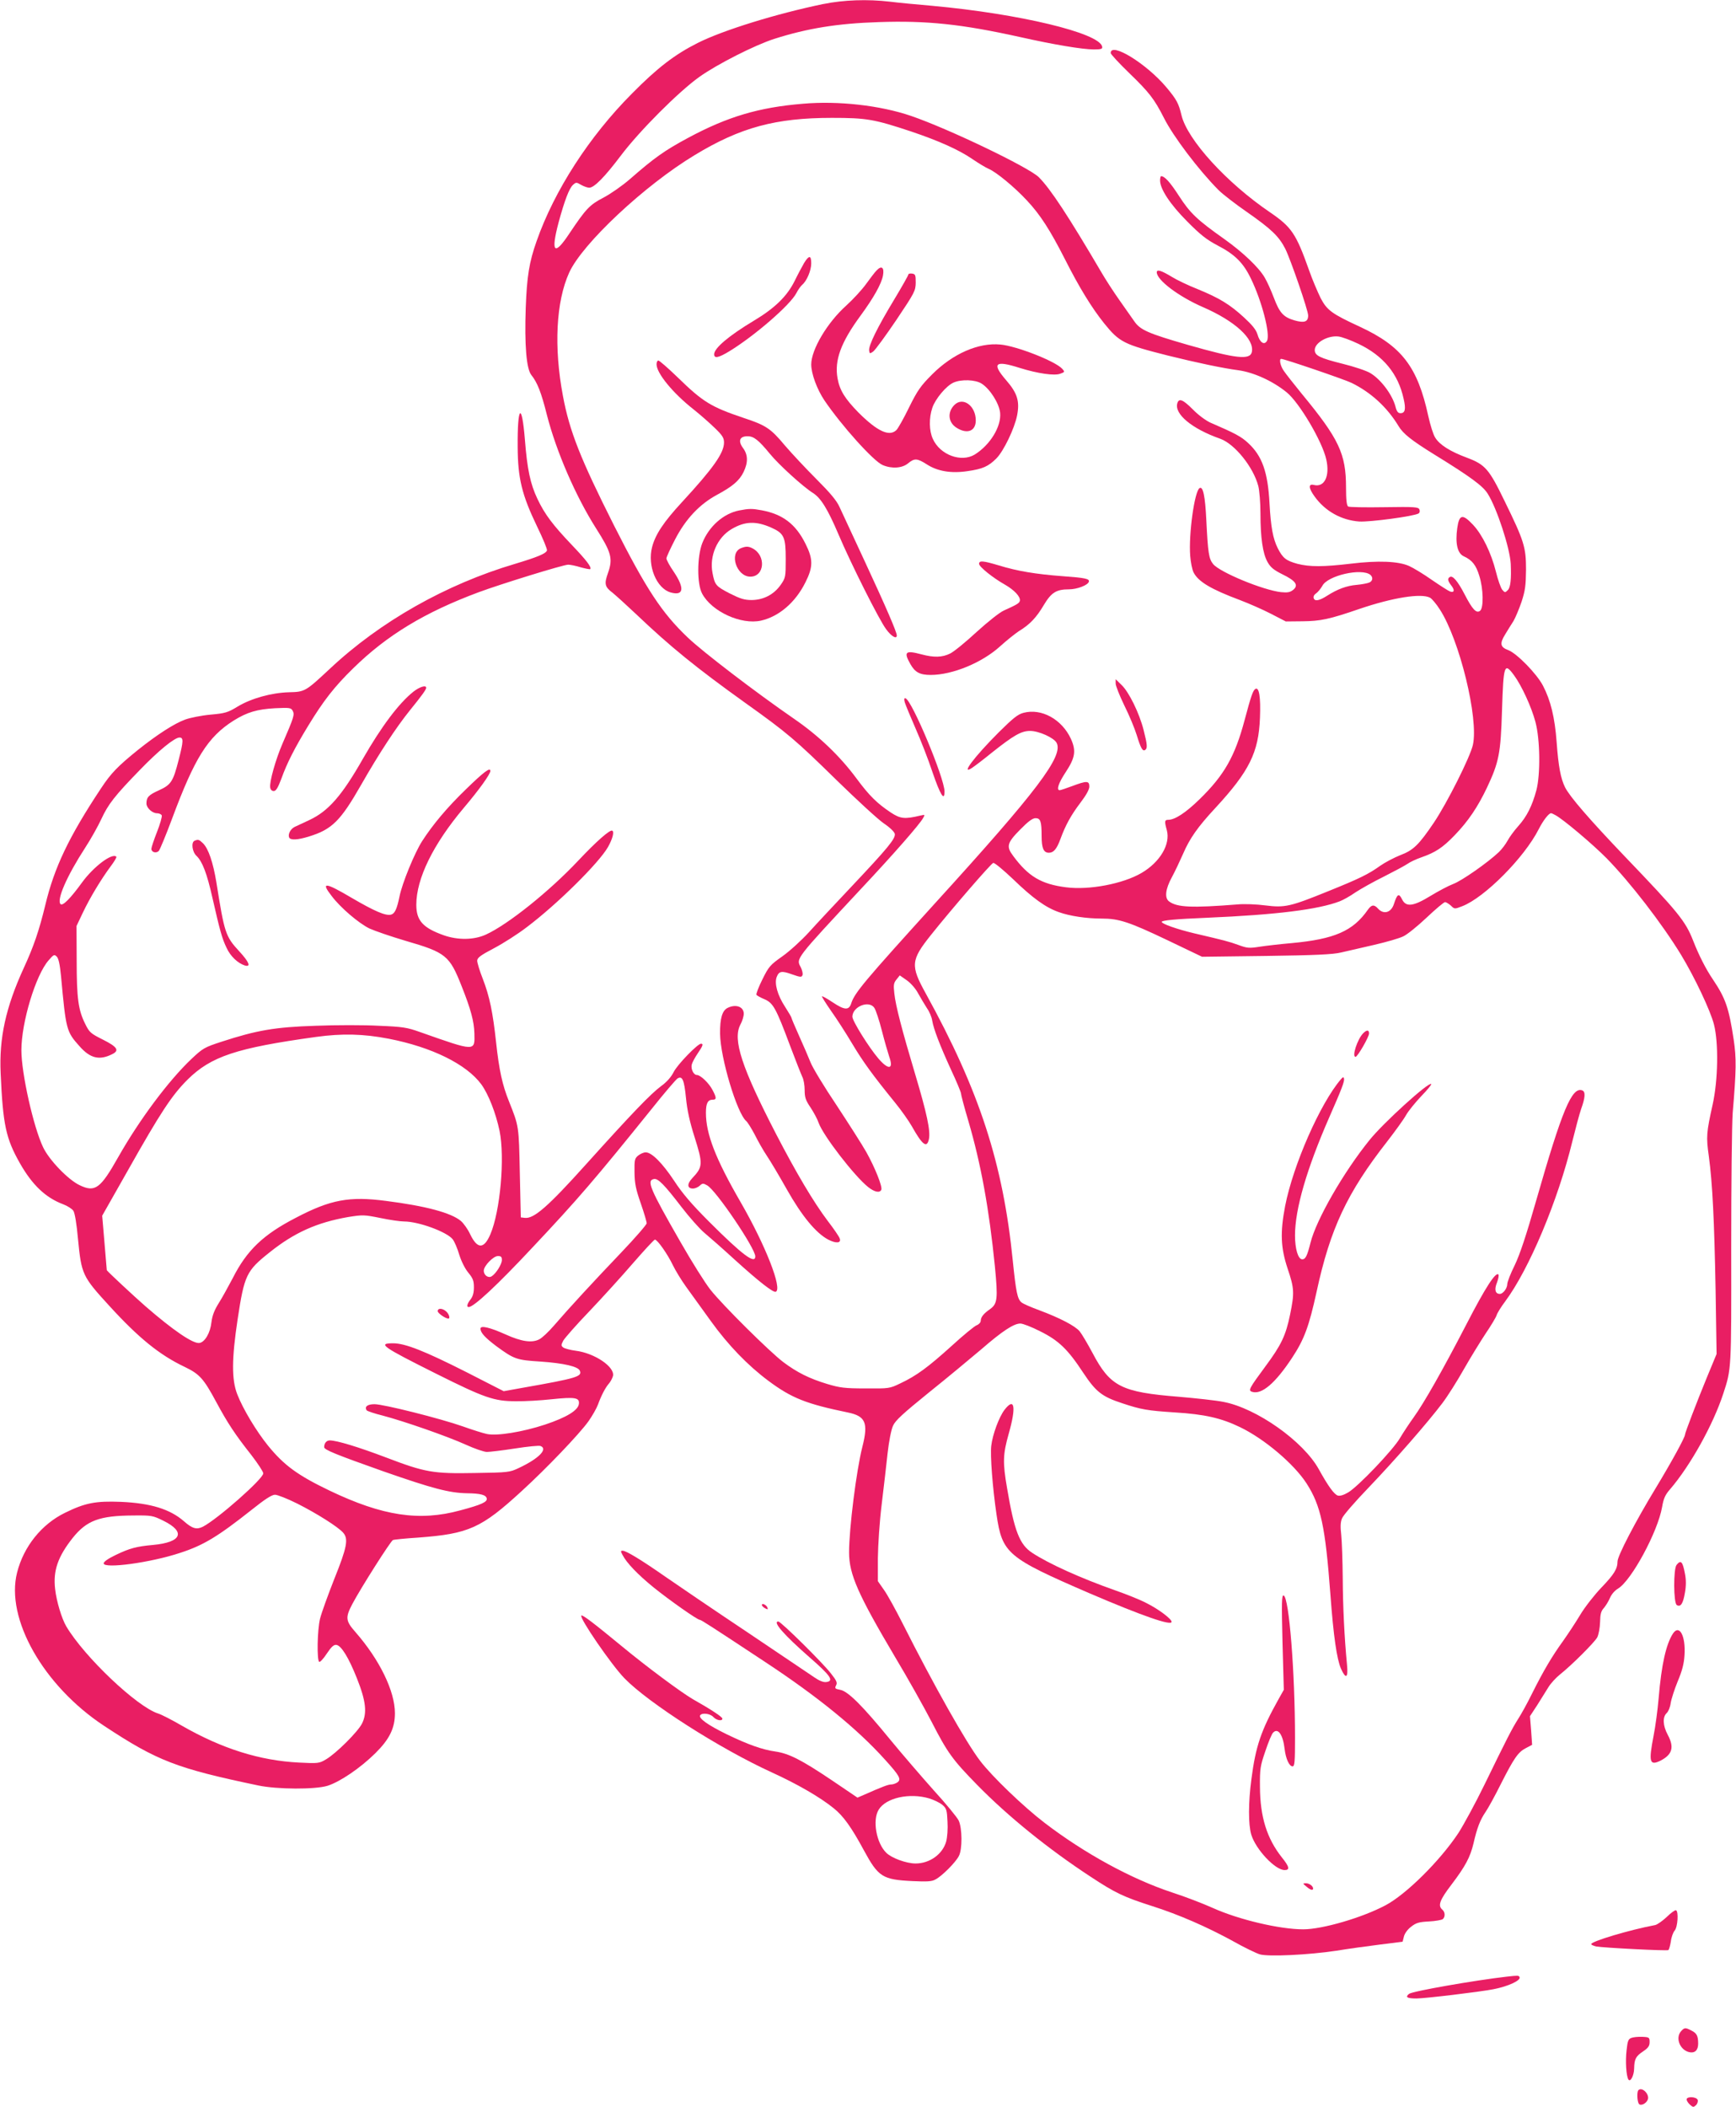 <?xml version="1.0" standalone="no"?>
<!DOCTYPE svg PUBLIC "-//W3C//DTD SVG 20010904//EN"
 "http://www.w3.org/TR/2001/REC-SVG-20010904/DTD/svg10.dtd">
<svg version="1.0" xmlns="http://www.w3.org/2000/svg"
 width="1055pt" height="1280pt" viewBox="0 0 1055 1280"
 preserveAspectRatio="xMidYMid meet">
<g transform="translate(0,1280) scale(0.1,-0.1)"
fill="#e91e63" stroke="none">
<path d="M5005 12776 c-285 -59 -610 -159 -765 -237 -139 -70 -244 -150 -400
-308 -259 -260 -471 -588 -579 -896 -45 -127 -59 -214 -66 -405 -8 -225 4
-371 34 -408 36 -45 60 -104 95 -244 57 -222 175 -493 298 -687 93 -146 104
-184 73 -271 -24 -67 -20 -85 28 -121 23 -19 87 -77 142 -129 208 -198 363
-324 663 -539 257 -183 308 -227 557 -471 121 -118 249 -236 285 -261 39 -26
66 -53 68 -65 4 -29 -43 -86 -259 -315 -101 -107 -220 -234 -264 -283 -44 -48
-116 -114 -160 -145 -75 -53 -83 -62 -122 -141 -23 -46 -39 -88 -36 -93 3 -5
25 -17 49 -27 53 -23 70 -54 156 -284 33 -88 67 -173 74 -188 8 -15 14 -51 14
-80 0 -44 6 -62 36 -106 19 -29 42 -71 49 -93 28 -78 217 -323 301 -390 39
-31 71 -37 80 -16 7 20 -38 133 -91 228 -26 46 -108 174 -181 285 -74 110
-145 227 -158 260 -13 32 -44 105 -70 162 -25 56 -46 105 -46 109 0 4 -18 34
-39 67 -46 70 -66 142 -51 181 14 36 30 39 94 16 51 -18 58 -18 63 -4 3 9 -2
30 -11 48 -29 53 -33 47 366 475 201 214 359 395 378 431 12 21 11 21 -16 15
-96 -23 -122 -20 -180 18 -84 56 -131 102 -208 206 -102 138 -231 261 -381
364 -232 160 -554 406 -645 493 -158 150 -252 293 -449 682 -203 403 -270 571
-310 786 -56 296 -42 573 38 749 80 176 458 530 763 714 277 168 492 226 833
226 212 0 257 -8 483 -83 166 -56 287 -110 368 -165 38 -26 84 -54 103 -62 45
-19 156 -110 232 -192 80 -85 141 -180 230 -355 88 -174 163 -296 239 -391 93
-115 119 -128 388 -196 174 -43 334 -77 427 -89 94 -13 209 -65 294 -134 77
-62 217 -299 241 -408 23 -101 -11 -171 -75 -155 -35 9 -33 -19 4 -70 64 -89
162 -144 271 -152 65 -4 334 32 361 49 7 4 9 15 5 24 -6 15 -26 17 -214 14
-114 -2 -213 0 -219 4 -9 6 -13 41 -13 115 0 205 -42 295 -269 570 -48 59 -97
121 -109 139 -21 29 -30 73 -16 73 19 0 385 -125 428 -146 118 -58 216 -148
285 -262 28 -47 79 -87 216 -172 221 -136 297 -192 326 -239 55 -86 135 -330
140 -426 4 -92 -1 -144 -18 -160 -16 -16 -18 -16 -34 3 -9 12 -26 60 -38 109
-29 115 -82 224 -139 285 -64 68 -84 64 -96 -20 -13 -93 1 -153 39 -171 51
-23 75 -53 95 -119 25 -79 27 -194 5 -212 -22 -18 -46 6 -94 99 -42 81 -73
117 -90 106 -16 -9 -13 -24 9 -52 22 -28 18 -45 -8 -36 -9 3 -59 35 -110 70
-51 36 -114 74 -139 85 -65 29 -188 34 -353 14 -169 -20 -250 -20 -325 -1 -69
19 -89 34 -120 95 -29 58 -42 128 -50 273 -10 190 -45 288 -130 366 -42 39
-77 58 -230 124 -28 13 -74 47 -106 80 -60 60 -84 70 -94 38 -20 -65 87 -155
260 -216 88 -31 202 -172 232 -288 7 -28 13 -103 13 -167 0 -146 14 -243 43
-294 18 -32 37 -48 89 -74 83 -40 101 -67 67 -95 -19 -15 -34 -18 -74 -14
-109 12 -373 121 -413 171 -26 33 -31 67 -41 266 -7 147 -20 208 -41 195 -31
-19 -67 -281 -57 -411 3 -40 12 -85 21 -102 29 -56 107 -102 281 -167 55 -21
140 -58 190 -84 l89 -46 101 1 c109 1 163 12 346 75 203 69 377 97 430 68 11
-6 38 -38 59 -71 120 -185 237 -663 201 -823 -17 -75 -157 -353 -237 -472 -92
-136 -125 -168 -205 -198 -37 -15 -91 -43 -121 -64 -71 -51 -126 -78 -317
-155 -229 -93 -263 -101 -381 -86 -52 7 -129 10 -170 6 -278 -22 -366 -18
-415 18 -29 21 -23 75 17 148 19 35 49 99 68 142 40 93 89 163 196 278 206
223 263 337 271 548 5 125 -5 189 -28 175 -15 -10 -26 -42 -65 -188 -59 -222
-124 -336 -275 -483 -83 -81 -149 -124 -189 -124 -23 0 -24 -9 -9 -63 23 -85
-41 -194 -154 -260 -113 -66 -318 -105 -458 -87 -151 19 -230 66 -322 191 -43
57 -37 79 42 159 49 50 76 70 94 70 30 0 37 -19 37 -108 0 -74 12 -102 44
-102 29 0 48 22 71 85 30 82 64 144 121 219 35 46 54 80 54 98 0 36 -16 36
-104 3 -37 -14 -71 -25 -76 -25 -22 0 -7 44 36 109 58 88 65 130 32 203 -55
119 -179 187 -288 158 -35 -9 -64 -33 -150 -118 -151 -151 -236 -265 -162
-216 15 10 68 50 117 90 136 108 181 134 235 134 53 0 144 -41 161 -72 43 -80
-116 -291 -737 -973 -428 -472 -491 -546 -511 -610 -14 -43 -40 -42 -112 6
-34 23 -64 39 -66 37 -2 -2 23 -42 55 -88 33 -46 91 -136 129 -200 67 -112
124 -190 262 -360 36 -44 81 -108 100 -141 65 -116 92 -135 104 -79 11 49 -13
159 -82 390 -82 274 -120 420 -128 495 -6 52 -4 64 13 85 l20 25 43 -30 c24
-17 54 -51 69 -80 15 -27 39 -67 53 -89 15 -21 29 -54 32 -75 9 -53 46 -149
114 -298 34 -72 61 -138 61 -145 0 -8 20 -84 45 -168 76 -259 126 -533 161
-882 19 -196 16 -228 -29 -260 -40 -28 -56 -48 -57 -71 0 -10 -11 -22 -24 -27
-14 -5 -82 -61 -153 -126 -143 -129 -213 -181 -311 -227 -66 -32 -69 -32 -212
-31 -127 0 -156 4 -233 27 -109 33 -183 70 -267 133 -81 61 -368 345 -443 440
-31 39 -113 169 -182 290 -186 324 -207 373 -161 382 25 5 63 -34 166 -168 49
-64 113 -136 142 -160 29 -24 112 -97 183 -162 149 -135 233 -200 249 -195 43
15 -62 283 -214 546 -152 263 -210 413 -210 541 0 58 11 80 42 80 23 0 23 12
-2 59 -21 41 -73 91 -95 91 -20 0 -38 37 -31 64 3 12 19 42 36 67 32 47 36 59
20 59 -20 0 -143 -126 -166 -172 -15 -30 -43 -62 -77 -86 -65 -49 -173 -161
-455 -474 -231 -257 -317 -332 -372 -326 l-25 3 -6 270 c-6 287 -5 282 -66
435 -40 99 -60 190 -78 357 -20 185 -40 281 -81 387 -19 48 -34 98 -34 110 0
18 20 33 102 76 57 30 146 87 198 127 185 139 439 390 495 488 27 48 39 92 26
99 -13 9 -98 -66 -207 -182 -175 -186 -427 -388 -561 -449 -72 -33 -169 -35
-257 -4 -126 45 -166 89 -166 185 0 159 102 367 288 588 95 112 162 206 162
225 0 24 -39 -5 -148 -111 -114 -110 -202 -215 -267 -316 -45 -70 -121 -255
-137 -335 -16 -78 -29 -105 -52 -111 -33 -8 -100 21 -237 101 -164 97 -191 99
-124 13 54 -72 165 -166 230 -198 33 -15 132 -49 220 -75 245 -71 267 -89 341
-277 55 -138 75 -212 77 -286 3 -110 7 -110 -328 8 -81 29 -106 33 -252 39
-89 5 -262 5 -385 0 -247 -8 -357 -27 -572 -97 -104 -34 -113 -39 -184 -106
-138 -131 -315 -368 -443 -594 -109 -193 -141 -217 -236 -171 -69 33 -184 152
-221 230 -59 123 -132 450 -132 589 0 170 87 457 165 546 31 36 35 38 50 23
11 -11 19 -47 26 -120 30 -324 32 -335 112 -424 65 -74 121 -88 200 -48 44 22
30 44 -58 88 -74 37 -82 44 -107 95 -42 84 -52 154 -52 385 l-1 210 38 80 c43
91 112 205 170 283 22 29 37 55 34 58 -25 25 -138 -60 -208 -156 -71 -98 -118
-145 -131 -132 -25 25 37 169 150 343 34 52 78 131 98 174 41 89 81 141 234
298 114 118 211 197 241 197 25 0 24 -23 -5 -135 -34 -133 -46 -152 -121 -186
-62 -28 -75 -42 -75 -80 0 -26 35 -59 64 -59 13 0 26 -6 29 -13 3 -7 -10 -53
-29 -101 -19 -48 -34 -94 -34 -102 0 -21 29 -29 45 -13 7 8 43 95 80 194 138
371 217 498 375 598 82 51 143 69 252 75 89 4 97 3 107 -16 12 -23 8 -37 -63
-201 -41 -95 -79 -230 -74 -264 2 -14 10 -22 22 -22 13 0 25 19 46 75 34 95
81 187 164 323 92 151 159 237 273 348 205 201 435 340 763 462 135 50 514
167 543 167 13 0 47 -7 76 -16 29 -8 55 -13 58 -11 10 11 -24 55 -112 147
-117 123 -165 187 -209 280 -43 90 -62 180 -76 359 -19 234 -46 207 -44 -44 1
-191 26 -292 118 -483 36 -74 63 -139 60 -146 -7 -19 -58 -40 -194 -81 -419
-124 -819 -350 -1125 -637 -148 -138 -152 -141 -249 -143 -106 -3 -229 -37
-312 -87 -59 -36 -75 -41 -165 -49 -55 -5 -124 -19 -154 -30 -66 -24 -171 -92
-285 -183 -125 -101 -165 -142 -227 -236 -195 -294 -283 -480 -337 -705 -38
-157 -71 -254 -132 -386 -109 -238 -150 -425 -140 -639 14 -314 32 -396 117
-546 75 -132 156 -209 262 -249 27 -10 55 -28 63 -40 9 -14 20 -81 28 -171 21
-215 26 -227 190 -406 178 -195 306 -299 458 -371 91 -44 115 -70 193 -215 69
-128 114 -196 212 -320 40 -52 73 -102 73 -112 0 -33 -278 -278 -367 -324 -38
-19 -64 -12 -115 33 -85 74 -202 110 -383 118 -154 6 -217 -6 -341 -67 -141
-69 -250 -204 -290 -362 -72 -280 160 -689 529 -932 323 -213 440 -258 937
-362 116 -24 343 -25 420 -2 76 24 200 108 291 198 86 85 119 152 119 243 0
134 -93 325 -240 493 -60 68 -62 88 -19 170 53 100 233 383 247 389 7 3 77 10
155 15 306 23 382 57 628 283 150 137 349 345 405 423 24 34 50 80 58 102 20
55 45 103 66 127 10 11 21 32 25 46 14 55 -112 140 -227 154 -31 4 -65 13 -74
19 -15 11 -15 15 -1 42 9 16 80 97 159 179 79 83 198 214 266 293 68 78 127
142 132 142 15 0 77 -88 109 -155 16 -33 53 -94 83 -135 30 -41 96 -133 148
-205 105 -146 225 -270 350 -363 141 -105 230 -140 482 -192 108 -22 126 -62
89 -208 -37 -145 -81 -498 -81 -642 0 -133 54 -255 281 -638 78 -130 177 -307
221 -392 96 -187 127 -230 277 -383 186 -190 432 -389 687 -556 150 -99 202
-124 374 -179 164 -52 335 -127 492 -213 69 -39 144 -75 165 -81 53 -15 297
-3 463 22 74 12 195 29 269 38 l135 17 8 32 c5 19 23 44 45 60 29 23 48 28
107 31 39 2 77 9 84 14 16 14 15 43 -3 58 -28 24 -16 58 56 152 85 112 114
167 134 251 21 92 40 142 73 190 16 23 57 98 91 166 82 162 107 198 154 222
l38 20 -6 87 -7 87 44 67 c23 37 54 86 68 109 14 23 45 57 70 77 73 58 210
195 227 226 8 16 16 57 17 92 1 49 6 68 23 86 11 13 28 40 37 61 9 22 29 45
49 57 81 48 242 345 268 496 9 52 19 74 48 107 123 143 262 392 324 582 49
150 49 141 48 880 0 395 4 754 9 825 22 261 23 331 6 445 -29 193 -50 252
-126 365 -43 63 -86 148 -120 235 -47 120 -89 172 -418 515 -210 220 -332 360
-361 418 -26 53 -40 124 -51 275 -11 148 -36 252 -83 342 -38 73 -160 197
-211 216 -49 18 -53 40 -19 95 15 25 38 62 51 82 12 21 34 73 49 117 22 68 26
98 27 195 0 136 -11 173 -131 418 -93 192 -117 220 -226 261 -105 39 -168 79
-195 123 -12 18 -30 77 -42 131 -65 299 -161 424 -415 542 -171 79 -200 100
-239 174 -18 37 -51 113 -71 171 -79 222 -106 261 -236 350 -264 179 -504 442
-539 591 -17 71 -29 94 -90 167 -120 144 -340 280 -340 210 0 -7 51 -62 114
-123 120 -116 151 -156 209 -270 57 -114 212 -318 332 -439 26 -26 104 -86
172 -133 149 -104 195 -148 234 -224 33 -67 139 -374 139 -405 0 -39 -23 -47
-83 -30 -68 20 -91 46 -126 139 -16 42 -40 96 -55 121 -36 62 -132 153 -244
233 -167 118 -209 158 -277 263 -55 85 -87 120 -109 120 -3 0 -6 -12 -6 -26 0
-52 62 -146 165 -249 80 -81 117 -110 185 -146 104 -54 156 -105 202 -201 67
-137 119 -339 98 -378 -16 -29 -44 -11 -58 39 -9 29 -32 57 -82 103 -86 79
-150 118 -282 172 -58 23 -127 56 -154 73 -66 40 -94 49 -94 29 0 -47 134
-148 282 -212 193 -84 311 -192 296 -271 -10 -51 -95 -42 -388 42 -243 70
-291 91 -327 144 -15 22 -56 80 -90 128 -34 48 -82 122 -106 163 -205 349
-313 513 -384 584 -61 60 -548 294 -776 372 -187 64 -442 93 -658 74 -268 -22
-458 -79 -695 -206 -147 -79 -207 -122 -356 -252 -46 -40 -118 -90 -160 -112
-85 -44 -107 -68 -207 -217 -93 -141 -115 -118 -66 67 36 132 64 206 87 227
19 17 21 17 50 0 16 -9 38 -17 49 -17 30 0 94 65 192 195 114 151 351 388 477
478 108 77 337 193 455 231 201 64 384 94 635 102 292 10 504 -12 860 -91 205
-46 379 -75 447 -75 46 0 54 3 51 17 -16 83 -505 200 -1033 248 -93 8 -209 19
-256 25 -137 16 -281 11 -404 -14z m3251 -2065 c151 -72 241 -182 274 -333 15
-64 9 -88 -19 -88 -15 0 -23 10 -31 42 -20 73 -90 165 -153 202 -23 14 -98 39
-167 56 -140 35 -170 50 -170 84 0 44 79 89 143 82 21 -2 77 -23 123 -45z m72
-1403 c17 -15 15 -36 -5 -46 -10 -5 -46 -12 -79 -15 -59 -5 -115 -25 -179 -66
-47 -30 -74 -35 -81 -16 -4 10 1 22 15 31 11 8 28 29 37 45 32 63 239 110 292
67z m873 -610 c47 -64 106 -193 130 -283 29 -107 31 -319 6 -415 -26 -96 -58
-160 -110 -218 -26 -29 -55 -69 -66 -90 -11 -20 -34 -51 -53 -69 -68 -64 -225
-174 -277 -193 -29 -11 -91 -44 -137 -72 -106 -65 -150 -70 -174 -20 -19 38
-29 32 -49 -30 -17 -52 -62 -65 -96 -28 -24 27 -40 25 -62 -6 -90 -130 -204
-179 -463 -203 -69 -6 -156 -16 -195 -22 -63 -10 -76 -9 -130 11 -58 21 -82
27 -270 71 -104 25 -195 57 -195 69 0 9 81 17 275 25 422 18 677 50 807 100
21 8 64 32 95 54 32 21 110 65 173 96 63 32 127 66 143 77 15 11 53 29 85 40
86 30 130 59 203 135 82 85 139 170 195 287 74 157 84 210 92 471 9 279 14
293 73 213z m252 -850 c47 -25 226 -176 310 -261 144 -147 337 -397 453 -587
83 -137 179 -340 200 -423 29 -113 25 -338 -8 -487 -38 -171 -40 -195 -23
-315 22 -163 33 -385 41 -815 l6 -385 -60 -145 c-60 -146 -132 -334 -132 -345
0 -17 -83 -168 -178 -325 -123 -202 -232 -412 -232 -445 0 -45 -21 -79 -98
-159 -43 -45 -101 -119 -129 -166 -28 -47 -76 -119 -105 -160 -66 -91 -119
-181 -187 -317 -28 -57 -66 -126 -85 -155 -39 -62 -69 -121 -204 -398 -55
-113 -127 -245 -159 -295 -112 -169 -318 -373 -443 -439 -143 -76 -385 -146
-500 -146 -143 0 -393 59 -550 130 -58 26 -169 69 -247 94 -248 82 -532 237
-775 423 -127 97 -320 282 -392 377 -84 109 -283 462 -470 833 -42 83 -93 176
-114 205 l-37 53 0 140 c1 80 10 219 23 325 12 102 29 242 36 311 8 73 22 144
33 168 14 32 60 74 218 202 110 88 253 207 318 262 129 112 198 157 238 157
15 0 69 -21 120 -47 113 -56 168 -109 262 -252 77 -116 114 -145 236 -185 117
-39 154 -45 321 -56 180 -11 281 -34 395 -89 148 -71 328 -223 405 -342 87
-135 114 -261 145 -674 19 -257 39 -392 64 -451 30 -67 45 -58 37 23 -16 166
-25 352 -26 528 -1 105 -5 222 -9 260 -6 51 -5 79 5 102 7 18 79 101 160 185
160 167 360 396 450 515 31 41 90 134 131 207 41 72 101 169 132 216 32 47 62
97 66 110 4 14 28 52 52 84 146 196 321 613 408 971 19 77 43 167 54 199 25
69 27 104 7 112 -63 24 -122 -116 -281 -671 -60 -210 -99 -327 -130 -391 -25
-50 -45 -102 -45 -114 0 -26 -26 -60 -45 -60 -28 0 -35 26 -18 68 9 23 13 46
9 50 -17 16 -79 -79 -194 -302 -145 -280 -257 -477 -321 -566 -26 -36 -63 -92
-82 -124 -41 -72 -256 -297 -316 -332 -27 -16 -50 -23 -63 -19 -22 7 -58 56
-115 159 -94 171 -379 372 -580 410 -44 9 -166 22 -270 31 -351 28 -418 62
-526 267 -30 56 -65 115 -78 131 -28 33 -120 81 -246 128 -49 18 -98 39 -108
48 -24 20 -33 64 -52 251 -59 591 -202 1032 -529 1625 -94 170 -91 202 32 356
122 153 365 434 378 437 8 2 62 -43 122 -100 119 -115 197 -171 277 -199 67
-24 168 -39 260 -39 105 0 166 -20 399 -131 l211 -101 390 5 c296 4 406 9 455
21 36 8 126 29 200 46 74 17 154 40 178 52 24 11 88 63 142 114 55 52 105 94
112 94 6 0 22 -10 35 -21 22 -22 23 -22 69 -4 136 52 378 296 465 468 27 53
61 97 75 97 3 0 15 -5 27 -12z m-4139 -1171 c8 -12 29 -74 45 -137 16 -63 37
-135 45 -159 28 -78 -4 -83 -66 -11 -58 68 -158 228 -158 254 1 62 102 102
134 53z m-2951 -187 c261 -51 471 -154 562 -277 44 -61 88 -174 111 -283 33
-164 4 -488 -56 -628 -39 -91 -79 -91 -123 1 -14 30 -39 65 -56 80 -60 50
-213 91 -456 122 -222 29 -336 8 -546 -102 -200 -103 -299 -198 -385 -368 -26
-49 -63 -117 -84 -150 -27 -43 -40 -76 -45 -117 -7 -65 -40 -121 -73 -126 -39
-6 -161 78 -327 222 -70 61 -232 212 -236 220 0 0 -6 75 -14 166 l-14 165 156
275 c200 355 268 457 363 552 143 141 296 192 780 259 160 22 288 19 443 -11z
m1806 -361 c7 -73 23 -145 51 -233 53 -168 52 -184 -13 -253 -33 -35 -31 -63
4 -63 13 0 31 8 41 17 17 16 22 16 46 2 53 -29 292 -382 292 -431 0 -50 -79 9
-281 211 -108 108 -163 173 -212 248 -71 107 -136 173 -173 173 -12 0 -32 -9
-45 -19 -22 -18 -24 -26 -23 -103 1 -68 8 -102 38 -188 20 -57 36 -112 36
-121 0 -8 -71 -90 -157 -180 -169 -177 -313 -333 -407 -442 -32 -37 -72 -75
-89 -83 -44 -23 -108 -14 -205 30 -96 43 -152 56 -152 35 0 -25 28 -55 97
-107 108 -79 123 -84 268 -93 142 -10 229 -30 239 -56 14 -35 -17 -45 -346
-103 l-117 -21 -225 115 c-257 130 -374 176 -447 176 -96 0 -68 -20 260 -184
296 -148 354 -168 486 -168 55 -1 153 5 217 12 143 15 171 10 166 -28 -4 -39
-74 -82 -206 -126 -137 -45 -291 -70 -353 -57 -24 5 -90 26 -146 46 -136 48
-482 135 -537 135 -43 0 -62 -15 -48 -37 4 -5 48 -20 97 -32 133 -35 396 -127
506 -177 53 -24 110 -44 128 -44 17 0 94 9 171 21 77 12 147 19 155 15 47 -18
-11 -77 -133 -134 -55 -26 -64 -27 -265 -30 -255 -5 -304 4 -540 94 -169 64
-300 104 -343 104 -20 0 -34 -17 -34 -41 0 -16 72 -45 360 -147 301 -105 400
-131 509 -133 82 -1 115 -10 119 -32 4 -21 -33 -38 -161 -72 -249 -68 -472
-34 -794 120 -194 93 -277 154 -374 273 -72 89 -153 224 -187 312 -35 89 -34
216 2 455 41 270 53 295 194 407 151 121 289 182 478 215 89 14 97 14 196 -6
57 -12 121 -21 143 -21 89 0 260 -63 296 -108 11 -14 29 -56 40 -94 13 -41 35
-85 55 -109 28 -34 34 -49 34 -89 0 -32 -6 -55 -20 -73 -21 -26 -26 -47 -12
-47 31 0 172 131 388 362 276 293 382 417 723 840 78 98 150 182 159 187 29
17 40 -9 51 -120z m-1119 -983 c0 -26 -36 -83 -62 -99 -20 -13 -48 6 -48 34 0
29 58 89 86 89 19 0 24 -5 24 -24z m-1243 -1480 c119 -60 247 -141 278 -176
34 -38 24 -89 -54 -283 -39 -99 -78 -207 -86 -240 -17 -70 -20 -253 -5 -262 5
-3 26 19 46 50 28 42 43 55 58 53 30 -4 75 -77 125 -203 55 -138 63 -211 31
-275 -26 -51 -157 -181 -218 -217 -42 -25 -48 -26 -165 -20 -238 12 -467 84
-710 223 -60 35 -126 69 -146 75 -129 41 -448 344 -558 529 -28 47 -60 154
-68 227 -13 111 16 196 107 311 85 106 163 135 368 136 111 1 118 0 183 -32
138 -68 111 -131 -63 -147 -100 -9 -142 -20 -227 -61 -46 -22 -73 -41 -73 -51
0 -34 285 4 465 64 142 46 229 99 435 262 80 64 122 91 141 91 15 0 76 -24
136 -54z"/>
<path d="M8284 6523 c-35 -36 -70 -143 -46 -143 12 0 82 121 82 142 0 23 -14
23 -36 1z"/>
<path d="M8149 6244 c-126 -147 -290 -520 -339 -770 -31 -162 -27 -253 15
-380 41 -121 42 -148 15 -280 -26 -127 -54 -185 -149 -313 -101 -137 -107
-148 -81 -156 58 -18 141 53 243 208 73 111 102 189 148 399 83 384 185 602
430 915 48 62 101 135 115 161 15 26 57 77 92 114 36 37 63 70 60 73 -15 15
-290 -235 -374 -339 -159 -196 -326 -487 -360 -626 -20 -79 -30 -100 -50 -100
-25 0 -44 63 -44 145 0 160 71 404 207 715 77 175 94 220 91 237 -2 12 -6 12
-19 -3z"/>
<path d="M6104 4235 c-33 -44 -72 -149 -80 -218 -7 -57 8 -254 32 -417 35
-237 64 -262 566 -479 320 -137 498 -199 498 -173 0 18 -82 79 -155 115 -38
20 -124 54 -190 77 -207 73 -402 161 -502 227 -77 50 -109 133 -153 394 -27
156 -25 205 10 329 47 165 36 226 -26 145z"/>
<path d="M7794 2824 l8 -289 -31 -55 c-108 -193 -140 -288 -166 -488 -19 -142
-19 -275 -1 -336 27 -90 145 -216 203 -216 33 0 29 20 -17 77 -91 115 -132
246 -133 428 -1 111 2 128 33 218 18 54 39 105 47 112 30 31 60 -13 70 -100 7
-59 28 -105 48 -105 13 0 15 27 15 174 0 397 -36 853 -69 864 -12 4 -13 -40
-7 -284z"/>
<path d="M7939 1340 c24 -21 41 -26 41 -12 0 15 -24 32 -44 32 -20 -1 -20 -1
3 -20z"/>
<path d="M2660 4835 c0 -12 47 -45 65 -45 12 0 4 28 -13 43 -23 21 -52 22 -52
2z"/>
<path d="M4887 11203 c-12 -21 -38 -69 -57 -108 -46 -94 -121 -167 -250 -244
-150 -90 -240 -166 -240 -203 0 -27 26 -22 92 18 154 94 371 282 408 354 10
20 26 42 35 50 28 23 55 87 55 130 0 50 -13 51 -43 3z"/>
<path d="M5328 11158 c-13 -13 -42 -52 -66 -85 -24 -33 -77 -91 -119 -129
-116 -104 -213 -268 -213 -358 0 -56 35 -151 80 -218 106 -156 299 -370 354
-393 56 -24 119 -19 154 10 39 32 55 32 113 -5 66 -43 149 -57 249 -42 91 13
126 28 175 77 44 44 110 181 126 261 17 86 2 136 -67 215 -89 103 -67 122 83
74 109 -34 212 -49 247 -35 27 10 28 11 12 29 -42 47 -278 139 -376 148 -134
13 -290 -56 -415 -181 -70 -70 -89 -97 -140 -200 -32 -66 -67 -128 -77 -138
-43 -43 -117 -8 -232 107 -81 83 -113 134 -126 206 -20 110 20 219 140 382 79
108 126 191 136 243 9 49 -8 63 -38 32z m637 -688 c51 -32 107 -120 113 -178
8 -83 -61 -195 -154 -253 -82 -50 -211 -3 -255 95 -23 50 -24 127 -3 189 18
54 85 134 129 153 47 21 132 18 170 -6z"/>
<path d="M5800 10340 c-44 -44 -38 -107 14 -139 64 -40 116 -20 116 45 0 89
-78 146 -130 94z"/>
<path d="M5520 11132 c0 -5 -39 -74 -86 -152 -101 -167 -157 -280 -152 -310 3
-19 4 -20 25 -5 12 9 75 95 140 191 112 167 117 177 118 227 0 46 -2 52 -22
55 -13 2 -23 -1 -23 -6z"/>
<path d="M3990 10587 c0 -54 99 -175 225 -274 39 -31 96 -81 128 -112 47 -45
57 -61 57 -89 0 -64 -66 -157 -257 -364 -109 -118 -160 -194 -180 -271 -30
-114 27 -252 113 -276 79 -22 86 25 19 125 -25 36 -45 73 -45 82 0 8 24 60 53
116 64 123 147 212 254 270 95 51 137 87 162 139 28 58 27 105 -4 146 -31 43
-20 71 28 71 38 0 67 -23 136 -107 54 -66 201 -200 262 -238 48 -31 89 -97
155 -252 77 -181 247 -519 289 -575 32 -44 65 -63 65 -38 0 20 -65 171 -191
442 -72 156 -143 308 -157 338 -18 40 -57 86 -141 170 -64 64 -150 156 -192
205 -85 102 -115 122 -249 166 -199 67 -248 97 -401 246 -59 57 -112 103 -118
103 -6 0 -11 -10 -11 -23z"/>
<path d="M4491 9699 c-95 -19 -183 -97 -223 -198 -32 -82 -33 -248 -1 -307 58
-109 237 -191 358 -164 109 25 209 110 270 233 47 93 47 141 0 234 -59 119
-138 179 -265 203 -60 11 -77 11 -139 -1z m196 -104 c78 -35 88 -57 88 -191 0
-109 -1 -114 -30 -156 -42 -60 -105 -92 -176 -93 -46 0 -70 8 -134 40 -85 44
-91 51 -105 125 -20 103 29 215 116 266 81 48 148 50 241 9z"/>
<path d="M4503 9470 c-74 -30 -27 -173 57 -173 87 0 97 129 13 172 -25 13 -40
13 -70 1z"/>
<path d="M5950 9375 c0 -18 85 -86 158 -127 57 -33 94 -73 90 -97 -3 -15 -16
-23 -98 -60 -25 -11 -98 -69 -165 -130 -66 -61 -138 -120 -161 -131 -48 -24
-99 -25 -174 -5 -98 26 -110 16 -67 -60 28 -49 57 -65 123 -65 133 0 314 75
423 175 39 35 90 76 113 91 66 40 106 82 151 158 46 77 76 96 154 96 48 0 114
25 120 46 6 18 -22 24 -161 34 -161 12 -275 31 -385 65 -97 29 -121 31 -121
10z"/>
<path d="M6780 8648 c0 -14 24 -74 53 -134 30 -60 63 -140 75 -179 25 -82 36
-100 51 -91 15 10 14 31 -9 121 -26 103 -89 231 -134 274 l-36 35 0 -26z"/>
<path d="M2512 8598 c-88 -70 -194 -211 -307 -408 -127 -223 -209 -317 -324
-371 -36 -17 -77 -36 -90 -42 -25 -12 -42 -44 -34 -64 7 -18 52 -16 122 6 139
43 191 95 316 314 109 191 213 349 296 452 73 90 99 126 99 137 0 18 -40 6
-78 -24z"/>
<path d="M5499 8532 c5 -16 34 -86 65 -157 31 -70 78 -190 103 -266 47 -137
73 -180 73 -117 0 81 -198 554 -237 566 -9 2 -10 -5 -4 -26z"/>
<path d="M1183 7693 c-23 -9 -15 -68 11 -92 36 -34 64 -108 97 -255 45 -197
58 -246 86 -304 24 -52 68 -93 111 -107 39 -11 26 21 -34 86 -84 91 -90 111
-139 419 -20 121 -48 204 -81 237 -24 23 -29 25 -51 16z"/>
<path d="M4423 6678 c-34 -16 -48 -64 -47 -158 2 -147 103 -483 159 -530 9 -8
32 -45 52 -83 19 -38 51 -95 72 -126 21 -31 76 -123 122 -205 92 -163 177
-266 252 -306 48 -25 81 -22 70 7 -3 10 -36 59 -74 108 -85 113 -189 288 -312
525 -210 406 -265 574 -218 665 12 21 21 52 21 67 0 42 -47 60 -97 36z"/>
<path d="M3784 3353 c24 -47 92 -118 188 -196 98 -79 266 -197 281 -197 8 0
64 -36 397 -256 319 -210 561 -407 728 -593 89 -98 101 -120 76 -138 -10 -7
-27 -13 -38 -13 -19 0 -57 -15 -168 -64 l-37 -16 -158 107 c-182 122 -258 161
-340 173 -79 11 -167 42 -299 106 -112 55 -170 96 -159 114 11 17 61 11 80
-10 19 -21 55 -27 55 -10 0 10 -66 54 -181 119 -70 41 -278 195 -428 319 -176
145 -242 195 -248 188 -14 -13 183 -300 262 -381 147 -151 579 -427 894 -571
154 -70 296 -152 377 -218 58 -46 108 -115 184 -256 88 -162 113 -178 295
-187 89 -4 117 -3 140 10 39 20 122 103 142 142 22 40 21 170 -1 216 -9 19
-77 102 -152 184 -74 83 -192 220 -262 305 -170 208 -259 297 -306 305 -32 6
-34 9 -25 27 9 16 3 29 -31 72 -48 63 -304 316 -320 316 -37 0 34 -81 188
-216 131 -114 153 -146 102 -152 -16 -2 -43 9 -70 28 -25 17 -209 141 -410
276 -201 134 -423 285 -495 335 -149 104 -240 159 -261 159 -13 0 -13 -3 0
-27z m1864 -1478 c28 -9 64 -26 79 -39 25 -21 28 -32 31 -101 3 -44 -1 -96 -8
-122 -22 -77 -100 -133 -186 -133 -56 0 -146 33 -178 65 -61 60 -85 199 -46
262 44 72 187 104 308 68z"/>
<path d="M10189 3294 c-20 -24 -19 -231 1 -244 24 -15 39 10 50 77 7 39 7 78
0 112 -14 76 -25 87 -51 55z"/>
<path d="M4630 3050 c0 -5 9 -14 20 -20 16 -8 18 -8 14 4 -6 17 -34 30 -34 16z"/>
<path d="M10167 2877 c-42 -65 -70 -188 -87 -392 -6 -71 -20 -175 -31 -230
-31 -160 -24 -183 43 -150 71 37 84 81 43 157 -30 56 -32 108 -6 132 10 9 21
36 24 60 4 25 23 84 43 133 27 64 38 107 41 158 8 117 -31 190 -70 132z"/>
<path d="M10129 1155 c-26 -24 -57 -46 -70 -49 -159 -30 -389 -99 -389 -116 0
-4 14 -10 30 -14 44 -8 429 -28 439 -22 4 3 11 27 15 52 3 26 14 56 23 66 19
21 25 119 8 124 -5 2 -31 -16 -56 -41z"/>
<path d="M9160 793 c-200 -23 -577 -89 -597 -105 -25 -20 -12 -28 45 -28 52 0
385 40 467 56 93 18 172 55 159 75 -5 9 -10 9 -74 2z"/>
<path d="M10217 462 c-37 -40 -9 -114 48 -128 34 -8 55 11 55 51 0 47 -8 64
-41 80 -36 19 -42 19 -62 -3z"/>
<path d="M9913 420 c-18 -7 -22 -20 -28 -75 -8 -67 -2 -156 11 -177 12 -19 34
23 35 66 1 58 10 75 55 105 31 21 39 33 39 56 0 28 -2 30 -45 32 -25 1 -55 -2
-67 -7z"/>
<path d="M9957 103 c-10 -9 -8 -65 2 -82 10 -16 45 -1 55 25 12 32 -35 79 -57
57z"/>
<path d="M10250 47 c0 -8 9 -22 20 -32 19 -17 22 -17 37 -3 9 9 13 24 10 32
-8 20 -67 22 -67 3z"/>
</g>
</svg>

